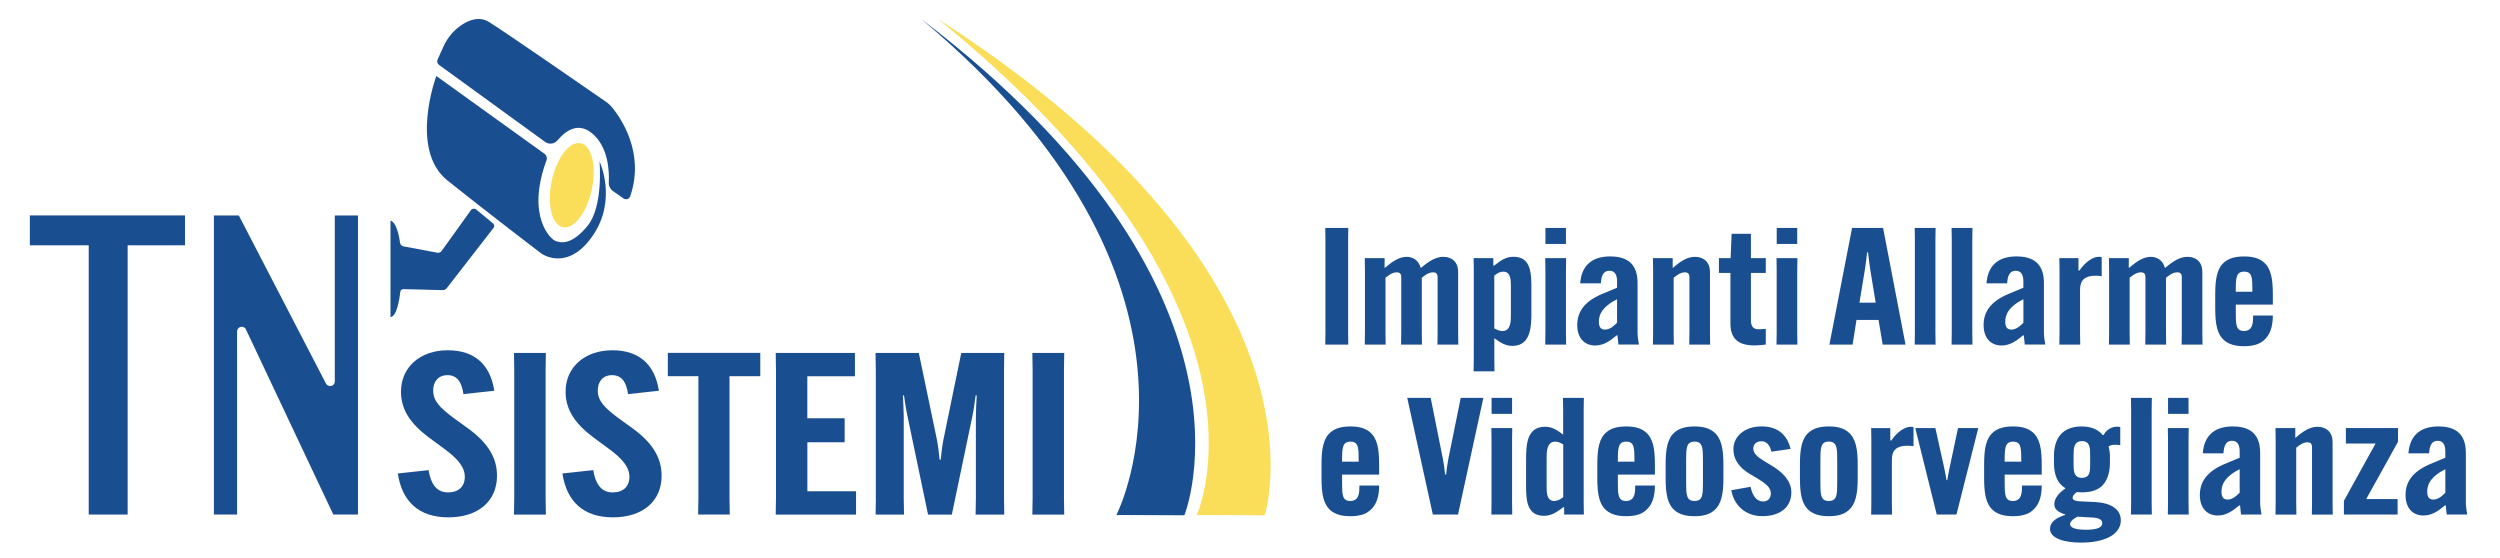 <svg xmlns="http://www.w3.org/2000/svg" xmlns:xlink="http://www.w3.org/1999/xlink" width="672px" height="150px" viewBox="0 0 672 150"><g id="surface1"><path style=" stroke:none;fill-rule:nonzero;fill:rgb(9.804%,30.588%,56.471%);fill-opacity:1;" d="M 23.848 138.309 L 23.848 65.938 L 8.023 65.938 L 8.023 57.91 L 49.727 57.91 L 49.727 65.938 L 34.312 65.938 L 34.312 138.309 Z M 23.848 138.309 "></path><path style=" stroke:none;fill-rule:nonzero;fill:rgb(9.804%,30.588%,56.471%);fill-opacity:1;" d="M 63.727 89.078 L 63.727 138.309 L 57.496 138.309 L 57.496 57.91 L 64.195 57.91 L 87.613 103.09 C 87.828 103.488 88.238 103.75 88.699 103.773 C 89.406 103.797 89.992 103.219 89.992 102.512 L 89.992 57.91 L 96.223 57.91 L 96.223 138.309 L 89.594 138.309 L 66.105 88.547 C 65.902 88.109 65.469 87.84 64.984 87.84 C 64.301 87.84 63.738 88.395 63.738 89.078 Z M 63.727 89.078 "></path><path style=" stroke:none;fill-rule:nonzero;fill:rgb(9.804%,30.588%,56.471%);fill-opacity:1;" d="M 115.191 126.344 C 115.918 130.652 117.734 132.359 120.43 132.359 C 123.266 132.359 124.938 130.785 124.938 128.168 C 124.938 125.555 123.043 123.305 119.488 120.691 L 115.203 117.535 C 110.113 113.711 107.785 109.941 107.785 105.266 C 107.785 98.766 112.871 94.152 120.359 94.152 C 127.848 94.152 131.84 98.285 132.863 105.031 L 124.574 105.938 C 124.137 102.781 122.902 100.84 120.289 100.84 C 117.816 100.84 116.438 102.547 116.438 104.973 C 116.438 107.824 118.332 109.648 121.891 112.32 L 126.176 115.418 C 131.262 119.242 133.594 123.129 133.594 127.875 C 133.594 134.738 128.508 139.062 120.512 139.062 C 112.516 139.062 108.078 134.75 106.926 127.273 L 115.215 126.367 Z M 115.191 126.344 "></path><path style=" stroke:none;fill-rule:nonzero;fill:rgb(9.804%,30.588%,56.471%);fill-opacity:1;" d="M 146.73 94.871 L 146.66 99.309 L 146.66 133.879 L 146.73 138.32 L 138.16 138.32 L 138.23 133.879 L 138.23 99.309 L 138.16 94.871 Z M 146.73 94.871 "></path><path style=" stroke:none;fill-rule:nonzero;fill:rgb(9.804%,30.588%,56.471%);fill-opacity:1;" d="M 159.449 126.344 C 160.18 130.652 161.992 132.359 164.676 132.359 C 167.512 132.359 169.184 130.785 169.184 128.168 C 169.184 125.555 167.289 123.305 163.734 120.691 L 159.449 117.535 C 154.363 113.711 152.031 109.941 152.031 105.266 C 152.031 98.766 157.117 94.152 164.605 94.152 C 172.094 94.152 176.086 98.285 177.109 105.031 L 168.82 105.938 C 168.387 102.781 167.148 100.84 164.535 100.84 C 162.062 100.84 160.684 102.547 160.684 104.973 C 160.684 107.824 162.582 109.648 166.137 112.32 L 170.422 115.418 C 175.508 119.242 177.84 123.129 177.84 127.875 C 177.84 134.738 172.754 139.062 164.758 139.062 C 156.766 139.062 152.324 134.75 151.172 127.273 L 159.461 126.367 Z M 159.449 126.344 "></path><path style=" stroke:none;fill-rule:nonzero;fill:rgb(9.804%,30.588%,56.471%);fill-opacity:1;" d="M 196.09 101.121 L 196.09 133.867 L 196.16 138.309 L 187.66 138.309 L 187.73 133.867 L 187.73 101.121 L 179.512 101.121 L 179.512 94.859 L 204.367 94.859 L 204.367 101.121 L 196.078 101.121 Z M 196.09 101.121 "></path><path style=" stroke:none;fill-rule:nonzero;fill:rgb(9.804%,30.588%,56.471%);fill-opacity:1;" d="M 217.023 118.867 L 217.023 132.055 L 230.105 132.055 L 230.105 138.32 L 208.512 138.32 L 208.582 133.879 L 208.582 99.309 L 208.512 94.871 L 229.809 94.871 L 229.809 101.133 L 217.012 101.133 L 217.012 112.438 L 227.043 112.438 L 227.043 118.879 L 217.012 118.879 Z M 217.023 118.867 "></path><path style=" stroke:none;fill-rule:nonzero;fill:rgb(9.804%,30.588%,56.471%);fill-opacity:1;" d="M 235.414 133.879 L 235.414 99.309 L 235.344 94.871 L 246.977 94.871 L 251.77 117.844 C 252.133 119.539 252.43 121.918 252.57 123.555 L 252.863 123.555 C 253.004 121.918 253.301 119.539 253.664 117.844 L 258.387 94.871 L 269.949 94.871 L 269.879 99.309 L 269.879 133.879 L 269.949 138.32 L 262.246 138.32 L 262.316 133.879 L 262.316 112.004 C 262.316 110.297 262.461 107.93 262.543 106.293 L 262.246 106.293 C 262.023 107.93 261.742 110.234 261.375 111.883 L 255.855 138.32 L 249.461 138.32 L 243.938 111.883 C 243.574 110.25 243.207 107.941 242.996 106.293 L 242.703 106.293 C 242.773 107.93 242.926 110.309 242.926 112.004 L 242.926 133.879 L 242.996 138.32 L 235.367 138.32 L 235.438 133.879 Z M 235.414 133.879 "></path><path style=" stroke:none;fill-rule:nonzero;fill:rgb(9.804%,30.588%,56.471%);fill-opacity:1;" d="M 286.066 94.871 L 285.996 99.309 L 285.996 133.879 L 286.066 138.32 L 277.496 138.32 L 277.566 133.879 L 277.566 99.309 L 277.496 94.871 Z M 286.066 94.871 "></path><path style=" stroke:none;fill-rule:nonzero;fill:rgb(9.804%,30.588%,56.471%);fill-opacity:1;" d="M 362.422 61.266 L 362.375 64.469 L 362.375 89.418 L 362.422 92.621 L 356.227 92.621 L 356.273 89.418 L 356.273 64.469 L 356.227 61.266 Z M 362.422 61.266 "></path><path style=" stroke:none;fill-rule:nonzero;fill:rgb(9.804%,30.588%,56.471%);fill-opacity:1;" d="M 366.883 69.379 L 372.18 69.379 L 372.18 72.016 L 372.23 72.016 C 374.383 70.18 376.16 69.035 378.105 69.035 C 380.047 69.035 381.461 70.262 381.883 72.016 L 381.93 72.016 C 384.191 70.133 385.969 69.035 387.957 69.035 C 390.371 69.035 391.949 70.531 391.949 73.074 L 391.949 89.43 L 391.996 92.633 L 386.383 92.633 L 386.43 89.43 L 386.43 74.734 C 386.43 74.074 386.43 73.203 385.215 73.203 C 384.004 73.203 383.016 73.992 382.18 74.652 L 382.18 89.43 L 382.227 92.633 L 376.609 92.633 L 376.656 89.43 L 376.656 74.734 C 376.656 74.074 376.656 73.203 375.453 73.203 C 374.254 73.203 373.254 73.992 372.418 74.652 L 372.418 89.43 L 372.465 92.633 L 366.848 92.633 L 366.895 89.43 L 366.895 72.594 L 366.848 69.391 Z M 366.883 69.379 "></path><path style=" stroke:none;fill-rule:nonzero;fill:rgb(9.804%,30.588%,56.471%);fill-opacity:1;" d="M 396.105 69.379 L 401.406 69.379 L 401.406 71.391 L 401.617 71.391 C 403.5 69.941 404.762 69.023 406.867 69.023 C 411.637 69.023 411.637 73.629 411.637 77.797 L 411.637 83.719 C 411.637 87.453 411.637 92.973 406.551 92.973 C 404.82 92.973 403.605 92.316 401.676 90.914 L 401.676 96.613 L 401.723 99.816 L 396.105 99.816 L 396.152 96.613 L 396.152 72.582 Z M 401.664 74.109 L 401.664 88.277 C 402.5 88.711 403.078 88.984 403.82 88.984 C 406.125 88.984 406.125 86.355 406.125 84.602 L 406.125 76.926 C 406.125 75.348 406.125 73.016 404.078 73.016 C 403.184 73.016 402.453 73.453 401.664 74.109 Z M 401.664 74.109 "></path><path style=" stroke:none;fill-rule:nonzero;fill:rgb(9.804%,30.588%,56.471%);fill-opacity:1;" d="M 420.973 69.379 L 420.926 72.582 L 420.926 89.418 L 420.973 92.621 L 415.355 92.621 L 415.402 89.418 L 415.402 72.582 L 415.355 69.379 Z M 415.414 61.266 L 420.926 61.266 L 420.926 65.562 L 415.414 65.562 Z M 415.414 61.266 "></path><path style=" stroke:none;fill-rule:nonzero;fill:rgb(9.804%,30.588%,56.471%);fill-opacity:1;" d="M 432.887 68.93 C 438.609 68.93 440.176 72.18 440.176 76.078 L 440.176 89.406 C 440.176 90.418 440.387 91.773 440.543 92.609 L 435.031 92.609 L 434.773 90.148 L 434.559 90.148 C 432.676 91.727 430.992 92.867 428.793 92.867 C 425.801 92.867 423.965 90.762 423.965 87.383 C 423.965 84 425.648 81.152 430.57 79.043 L 434.668 77.336 L 434.668 75.629 C 434.668 74.266 434.301 72.781 432.617 72.781 C 430.84 72.781 430.414 74.359 430.309 76.16 L 424.754 76.16 C 425.07 71.945 427.32 68.918 432.887 68.918 Z M 434.668 86.746 L 434.668 80.434 C 433.723 80.918 433.09 81.27 432.148 82.012 C 430.262 83.543 429.781 85.039 429.781 86.488 C 429.781 87.934 430.309 88.594 431.406 88.594 C 432.5 88.594 433.453 87.98 434.656 86.758 Z M 434.668 86.746 "></path><path style=" stroke:none;fill-rule:nonzero;fill:rgb(9.804%,30.588%,56.471%);fill-opacity:1;" d="M 444.32 69.379 L 449.621 69.379 L 449.621 72.016 L 449.668 72.016 C 451.656 70.262 453.492 69.035 455.602 69.035 C 458.016 69.035 459.641 70.531 459.641 73.074 L 459.641 89.43 L 459.688 92.633 L 454.07 92.633 L 454.117 89.43 L 454.117 74.734 C 454.117 74.121 454.117 73.203 452.918 73.203 C 451.715 73.203 450.715 73.992 449.879 74.652 L 449.879 89.43 L 449.926 92.633 L 444.309 92.633 L 444.355 89.43 L 444.355 72.594 L 444.309 69.391 Z M 444.32 69.379 "></path><path style=" stroke:none;fill-rule:nonzero;fill:rgb(9.804%,30.588%,56.471%);fill-opacity:1;" d="M 462.055 69.379 L 465.195 69.379 L 465.457 62.844 L 470.648 62.844 L 470.648 69.379 L 474.641 69.379 L 474.641 73.371 L 470.648 73.371 L 470.648 86.133 C 470.648 87.887 471.438 88.5 472.695 88.5 C 473.531 88.5 474.109 88.453 474.641 88.406 L 474.641 92.621 C 473.91 92.703 472.754 92.844 471.543 92.844 C 467.246 92.844 465.137 91.043 465.137 86.922 L 465.137 73.371 L 462.043 73.371 L 462.043 69.379 Z M 462.055 69.379 "></path><path style=" stroke:none;fill-rule:nonzero;fill:rgb(9.804%,30.588%,56.471%);fill-opacity:1;" d="M 483.141 69.379 L 483.094 72.582 L 483.094 89.418 L 483.141 92.621 L 477.523 92.621 L 477.57 89.418 L 477.57 72.582 L 477.523 69.379 Z M 477.582 61.266 L 483.094 61.266 L 483.094 65.562 L 477.582 65.562 Z M 477.582 61.266 "></path><path style=" stroke:none;fill-rule:nonzero;fill:rgb(9.804%,30.588%,56.471%);fill-opacity:1;" d="M 497.988 92.621 L 491.746 92.621 L 497.836 61.266 L 506.172 61.266 L 512.199 92.621 L 506.062 92.621 L 504.957 86.004 L 499.023 86.004 L 497.977 92.621 Z M 499.824 81.352 L 504.18 81.352 L 502.707 72.355 C 502.496 70.91 502.238 68.895 502.133 67.836 L 501.871 67.836 C 501.766 68.883 501.555 70.91 501.297 72.355 Z M 499.824 81.352 "></path><path style=" stroke:none;fill-rule:nonzero;fill:rgb(9.804%,30.588%,56.471%);fill-opacity:1;" d="M 520.289 61.266 L 520.238 64.469 L 520.238 89.418 L 520.289 92.621 L 514.672 92.621 L 514.719 89.418 L 514.719 64.469 L 514.672 61.266 Z M 520.289 61.266 "></path><path style=" stroke:none;fill-rule:nonzero;fill:rgb(9.804%,30.588%,56.471%);fill-opacity:1;" d="M 530.199 61.266 L 530.152 64.469 L 530.152 89.418 L 530.199 92.621 L 524.586 92.621 L 524.633 89.418 L 524.633 64.469 L 524.586 61.266 Z M 530.199 61.266 "></path><path style=" stroke:none;fill-rule:nonzero;fill:rgb(9.804%,30.588%,56.471%);fill-opacity:1;" d="M 542.117 68.93 C 547.84 68.93 549.406 72.18 549.406 76.078 L 549.406 89.406 C 549.406 90.418 549.617 91.773 549.77 92.609 L 544.258 92.609 L 544 90.148 L 543.789 90.148 C 541.906 91.727 540.219 92.867 538.02 92.867 C 535.027 92.867 533.191 90.762 533.191 87.383 C 533.191 84 534.875 81.152 539.797 79.043 L 543.883 77.336 L 543.883 75.629 C 543.883 74.266 543.516 72.781 541.832 72.781 C 540.055 72.781 539.633 74.359 539.527 76.16 L 533.969 76.16 C 534.285 71.945 536.535 68.918 542.105 68.918 Z M 543.895 86.746 L 543.895 80.434 C 542.953 80.918 542.316 81.27 541.375 82.012 C 539.492 83.543 539.02 85.039 539.02 86.488 C 539.02 87.934 539.551 88.594 540.645 88.594 C 541.738 88.594 542.691 87.98 543.895 86.758 Z M 543.895 86.746 "></path><path style=" stroke:none;fill-rule:nonzero;fill:rgb(9.804%,30.588%,56.471%);fill-opacity:1;" d="M 564.934 69.105 L 564.934 74.242 C 564.406 74.156 563.828 74.109 563.309 74.109 C 560.473 74.109 559.117 75.254 559.117 77.844 L 559.117 89.418 L 559.164 92.621 L 553.551 92.621 L 553.598 89.418 L 553.598 72.531 L 553.551 69.379 L 558.695 69.379 L 558.695 72.711 L 558.953 72.711 C 560.473 70.473 562.52 69.023 564.203 69.023 C 564.465 69.023 564.734 69.07 564.934 69.117 Z M 564.934 69.105 "></path><path style=" stroke:none;fill-rule:nonzero;fill:rgb(9.804%,30.588%,56.471%);fill-opacity:1;" d="M 566.926 69.379 L 572.223 69.379 L 572.223 72.016 L 572.27 72.016 C 574.426 70.18 576.203 69.035 578.145 69.035 C 580.086 69.035 581.5 70.262 581.926 72.016 L 581.973 72.016 C 584.23 70.133 586.012 69.035 588 69.035 C 590.414 69.035 591.992 70.531 591.992 73.074 L 591.992 89.43 L 592.039 92.633 L 586.422 92.633 L 586.469 89.43 L 586.469 74.734 C 586.469 74.074 586.469 73.203 585.258 73.203 C 584.043 73.203 583.055 73.992 582.219 74.652 L 582.219 89.43 L 582.266 92.633 L 576.648 92.633 L 576.695 89.43 L 576.695 74.734 C 576.695 74.074 576.695 73.203 575.484 73.203 C 574.27 73.203 573.281 73.992 572.445 74.652 L 572.445 89.43 L 572.492 92.633 L 566.879 92.633 L 566.926 89.43 L 566.926 72.594 L 566.879 69.391 Z M 566.926 69.379 "></path><path style=" stroke:none;fill-rule:nonzero;fill:rgb(9.804%,30.588%,56.471%);fill-opacity:1;" d="M 600.977 81.871 L 600.977 83.707 C 600.977 87.168 600.977 88.973 603.176 88.973 C 605.637 88.973 605.637 86.559 605.637 84.898 L 605.637 84.812 L 610.938 84.812 L 610.938 84.898 C 610.938 87.875 610.148 90.16 608.414 91.562 C 607.262 92.527 605.637 93.059 603.223 93.059 C 600.809 93.059 599.125 92.527 597.973 91.562 C 595.922 89.891 595.453 87.004 595.453 82.836 L 595.453 79.152 C 595.453 74.98 595.922 72.086 597.973 70.426 C 599.125 69.461 600.809 68.93 603.223 68.93 C 605.637 68.93 607.262 69.461 608.414 70.426 C 610.465 72.098 610.938 74.98 610.938 79.152 L 610.938 81.871 L 600.965 81.871 Z M 600.977 78.41 L 605.438 78.41 L 605.438 78.281 C 605.438 74.723 605.438 73.016 603.234 73.016 C 601.035 73.016 600.977 74.723 600.977 78.281 Z M 600.977 78.41 "></path><path style=" stroke:none;fill-rule:nonzero;fill:rgb(9.804%,30.588%,56.471%);fill-opacity:1;" d="M 360.75 127.57 L 360.75 129.406 C 360.75 132.867 360.75 134.668 362.949 134.668 C 365.41 134.668 365.41 132.254 365.41 130.594 L 365.41 130.512 L 370.711 130.512 L 370.711 130.594 C 370.711 133.574 369.922 135.859 368.191 137.258 C 367.035 138.227 365.41 138.754 362.996 138.754 C 360.586 138.754 358.902 138.227 357.746 137.258 C 355.699 135.586 355.227 132.703 355.227 128.535 L 355.227 124.848 C 355.227 120.68 355.699 117.785 357.746 116.125 C 358.902 115.156 360.586 114.629 362.996 114.629 C 365.41 114.629 367.035 115.156 368.191 116.125 C 370.238 117.797 370.711 120.68 370.711 124.848 L 370.711 127.57 L 360.738 127.57 Z M 360.75 124.105 L 365.211 124.105 L 365.211 123.977 C 365.211 120.422 365.211 118.715 363.008 118.715 C 360.809 118.715 360.75 120.422 360.75 123.977 Z M 360.75 124.105 "></path><path style=" stroke:none;fill-rule:nonzero;fill:rgb(9.804%,30.588%,56.471%);fill-opacity:1;" d="M 378.27 106.949 L 384.566 106.949 L 387.875 123.484 C 388.09 124.672 388.348 126.379 388.453 127.559 L 388.711 127.559 C 388.816 126.367 389.078 124.66 389.289 123.484 L 392.645 106.949 L 398.73 106.949 L 391.914 138.309 L 385.145 138.309 Z M 378.27 106.949 "></path><path style=" stroke:none;fill-rule:nonzero;fill:rgb(9.804%,30.588%,56.471%);fill-opacity:1;" d="M 406.492 115.062 L 406.445 118.266 L 406.445 135.105 L 406.492 138.309 L 400.875 138.309 L 400.922 135.105 L 400.922 118.266 L 400.875 115.062 Z M 400.934 106.949 L 406.445 106.949 L 406.445 111.25 L 400.934 111.25 Z M 400.934 106.949 "></path><path style=" stroke:none;fill-rule:nonzero;fill:rgb(9.804%,30.588%,56.471%);fill-opacity:1;" d="M 425.695 110.152 L 425.695 135.105 L 425.742 138.309 L 420.445 138.309 L 420.445 136.328 L 420.23 136.328 C 418.289 137.777 417.027 138.648 414.98 138.648 C 410.305 138.648 410.211 134.129 410.211 130.582 L 410.211 123.965 C 410.211 119.891 410.211 114.711 415.297 114.711 C 417.086 114.711 418.242 115.371 420.172 116.82 L 420.172 110.152 L 420.125 106.949 L 425.742 106.949 Z M 415.734 123.094 L 415.734 130.773 C 415.734 132.301 415.734 134.668 417.781 134.668 C 418.676 134.668 419.406 134.234 420.195 133.621 L 420.195 119.457 C 419.359 118.973 418.785 118.715 418.043 118.715 C 415.734 118.715 415.734 121.516 415.734 123.094 Z M 415.734 123.094 "></path><path style=" stroke:none;fill-rule:nonzero;fill:rgb(9.804%,30.588%,56.471%);fill-opacity:1;" d="M 434.879 127.57 L 434.879 129.406 C 434.879 132.867 434.879 134.668 437.082 134.668 C 439.539 134.668 439.539 132.254 439.539 130.594 L 439.539 130.512 L 444.84 130.512 L 444.84 130.594 C 444.84 133.574 444.051 135.859 442.32 137.258 C 441.164 138.227 439.539 138.754 437.129 138.754 C 434.715 138.754 433.031 138.227 431.875 137.258 C 429.828 135.586 429.355 132.703 429.355 128.535 L 429.355 124.848 C 429.355 120.68 429.828 117.785 431.875 116.125 C 433.031 115.156 434.715 114.629 437.129 114.629 C 439.539 114.629 441.164 115.156 442.32 116.125 C 444.367 117.797 444.84 120.68 444.84 124.848 L 444.84 127.57 L 434.867 127.57 Z M 434.879 124.105 L 439.34 124.105 L 439.34 123.977 C 439.34 120.422 439.34 118.715 437.141 118.715 C 434.938 118.715 434.879 120.422 434.879 123.977 Z M 434.879 124.105 "></path><path style=" stroke:none;fill-rule:nonzero;fill:rgb(9.804%,30.588%,56.471%);fill-opacity:1;" d="M 450.242 137.258 C 448.195 135.586 447.723 132.703 447.723 128.535 L 447.723 124.848 C 447.723 120.68 448.195 117.785 450.242 116.125 C 451.398 115.156 453.082 114.629 455.496 114.629 C 457.91 114.629 459.535 115.156 460.688 116.125 C 462.734 117.797 463.254 120.68 463.254 124.848 L 463.254 128.535 C 463.254 132.703 462.723 135.598 460.688 137.258 C 459.535 138.227 457.91 138.754 455.496 138.754 C 453.082 138.754 451.398 138.227 450.242 137.258 Z M 457.754 129.406 L 457.754 123.965 C 457.754 120.504 457.754 118.703 455.496 118.703 C 453.234 118.703 453.234 120.504 453.234 123.965 L 453.234 129.406 C 453.234 132.867 453.234 134.668 455.496 134.668 C 457.754 134.668 457.754 132.867 457.754 129.406 Z M 457.754 129.406 "></path><path style=" stroke:none;fill-rule:nonzero;fill:rgb(9.804%,30.588%,56.471%);fill-opacity:1;" d="M 470.555 130.855 C 471.129 133.621 472.391 134.797 473.91 134.797 C 475.32 134.797 476.004 133.832 476.004 132.609 C 476.004 131.031 474.594 129.973 472.543 128.699 L 470.188 127.297 C 467.41 125.59 465.938 123.438 465.938 120.715 C 465.938 117.645 468.562 114.617 473.543 114.617 C 477.949 114.617 480.422 116.984 481.305 120.668 L 476.156 121.41 C 475.793 119.914 475.051 118.609 473.484 118.609 C 472.18 118.609 471.285 119.352 471.285 120.586 C 471.285 121.824 472.227 122.695 474.168 123.918 L 476.477 125.32 C 479.254 127.027 481.516 129.312 481.516 132.336 C 481.516 136.105 478.785 138.742 473.699 138.742 C 469.977 138.742 466.305 136.637 465.363 131.773 Z M 470.555 130.855 "></path><path style=" stroke:none;fill-rule:nonzero;fill:rgb(9.804%,30.588%,56.471%);fill-opacity:1;" d="M 486.344 137.258 C 484.293 135.586 483.824 132.703 483.824 128.535 L 483.824 124.848 C 483.824 120.68 484.293 117.785 486.344 116.125 C 487.496 115.156 489.18 114.629 491.594 114.629 C 494.008 114.629 495.633 115.156 496.785 116.125 C 498.836 117.797 499.352 120.68 499.352 124.848 L 499.352 128.535 C 499.352 132.703 498.824 135.598 496.785 137.258 C 495.633 138.227 494.008 138.754 491.594 138.754 C 489.18 138.754 487.496 138.227 486.344 137.258 Z M 493.844 129.406 L 493.844 123.965 C 493.844 120.504 493.844 118.703 491.582 118.703 C 489.32 118.703 489.32 120.504 489.32 123.965 L 489.32 129.406 C 489.32 132.867 489.32 134.668 491.582 134.668 C 493.844 134.668 493.844 132.867 493.844 129.406 Z M 493.844 129.406 "></path><path style=" stroke:none;fill-rule:nonzero;fill:rgb(9.804%,30.588%,56.471%);fill-opacity:1;" d="M 514.352 114.805 L 514.352 119.938 C 513.824 119.855 513.246 119.809 512.727 119.809 C 509.891 119.809 508.535 120.953 508.535 123.543 L 508.535 135.117 L 508.582 138.32 L 502.969 138.32 L 503.016 135.117 L 503.016 118.23 L 502.969 115.074 L 508.113 115.074 L 508.113 118.406 L 508.371 118.406 C 509.891 116.172 511.938 114.723 513.625 114.723 C 513.883 114.723 514.152 114.77 514.352 114.816 Z M 514.352 114.805 "></path><path style=" stroke:none;fill-rule:nonzero;fill:rgb(9.804%,30.588%,56.471%);fill-opacity:1;" d="M 522.641 125.945 C 522.855 126.828 523.066 128.18 523.219 129.051 L 523.43 129.051 C 523.582 128.18 523.797 126.816 524.008 125.945 L 526.316 115.062 L 531.766 115.062 L 525.891 138.309 L 520.594 138.309 L 514.824 115.062 L 520.227 115.062 Z M 522.641 125.945 "></path><path style=" stroke:none;fill-rule:nonzero;fill:rgb(9.804%,30.588%,56.471%);fill-opacity:1;" d="M 538.855 127.57 L 538.855 129.406 C 538.855 132.867 538.855 134.668 541.055 134.668 C 543.516 134.668 543.516 132.254 543.516 130.594 L 543.516 130.512 L 548.816 130.512 L 548.816 130.594 C 548.816 133.574 548.027 135.859 546.297 137.258 C 545.141 138.227 543.516 138.754 541.105 138.754 C 538.691 138.754 537.008 138.227 535.852 137.258 C 533.805 135.586 533.332 132.703 533.332 128.535 L 533.332 124.848 C 533.332 120.68 533.805 117.785 535.852 116.125 C 537.008 115.156 538.691 114.629 541.105 114.629 C 543.516 114.629 545.141 115.156 546.297 116.125 C 548.344 117.797 548.816 120.68 548.816 124.848 L 548.816 127.57 L 538.844 127.57 Z M 538.855 124.105 L 543.316 124.105 L 543.316 123.977 C 543.316 120.422 543.316 118.715 541.117 118.715 C 538.914 118.715 538.855 120.422 538.855 123.977 Z M 538.855 124.105 "></path><path style=" stroke:none;fill-rule:nonzero;fill:rgb(9.804%,30.588%,56.471%);fill-opacity:1;" d="M 558.27 132.266 C 557.633 132.656 557.117 133.281 557.117 133.797 C 557.117 134.539 558.117 134.715 559.164 134.762 L 563.098 134.941 C 567.5 135.164 570.078 136.918 570.078 139.852 C 570.078 143.617 565.828 145.855 559.438 145.855 C 555.031 145.855 551.043 144.809 551.043 142.121 C 551.043 140.367 552.664 139.18 555.078 138.438 L 555.078 138.262 C 553.289 137.695 552.195 136.941 552.195 135.492 C 552.195 134.047 553.406 132.469 555.137 131.324 L 555.137 131.195 C 553.043 129.973 552.102 127.559 552.102 124.402 L 552.102 122.566 C 552.102 119.539 553.043 117.383 554.562 116.16 C 555.668 115.242 557.293 114.629 559.543 114.629 C 562.426 114.629 564.156 115.641 565.207 116.949 L 565.418 116.949 C 566.523 114.887 568.668 114.453 569.926 114.793 L 569.926 119.656 C 568.406 119.48 567.465 119.48 566.781 120.055 C 567.043 120.93 567.148 121.859 567.148 122.73 L 567.148 124.402 C 567.148 127.344 566.254 129.582 564.793 130.809 C 563.594 131.82 561.91 132.336 559.707 132.336 C 559.176 132.336 558.707 132.336 558.293 132.254 Z M 562.414 139.109 L 558.422 138.883 C 557.012 139.59 556.434 140.285 556.434 140.898 C 556.434 141.816 557.801 142.395 560.73 142.395 C 564.039 142.395 565.086 141.652 565.086 140.641 C 565.086 139.625 564.086 139.191 562.414 139.109 Z M 557.375 124.625 C 557.375 126.508 557.375 128.441 559.637 128.441 C 561.898 128.441 561.836 126.508 561.836 124.625 L 561.836 122.34 C 561.836 120.504 561.836 118.574 559.637 118.574 C 557.434 118.574 557.375 120.504 557.375 122.34 Z M 557.375 124.625 "></path><path style=" stroke:none;fill-rule:nonzero;fill:rgb(9.804%,30.588%,56.471%);fill-opacity:1;" d="M 578.414 106.949 L 578.367 110.152 L 578.367 135.105 L 578.414 138.309 L 572.801 138.309 L 572.848 135.105 L 572.848 110.152 L 572.801 106.949 Z M 578.414 106.949 "></path><path style=" stroke:none;fill-rule:nonzero;fill:rgb(9.804%,30.588%,56.471%);fill-opacity:1;" d="M 588.328 115.062 L 588.281 118.266 L 588.281 135.105 L 588.328 138.309 L 582.715 138.309 L 582.762 135.105 L 582.762 118.266 L 582.715 115.062 Z M 582.773 106.949 L 588.281 106.949 L 588.281 111.25 L 582.773 111.25 Z M 582.773 106.949 "></path><path style=" stroke:none;fill-rule:nonzero;fill:rgb(9.804%,30.588%,56.471%);fill-opacity:1;" d="M 600.246 114.629 C 605.969 114.629 607.531 117.879 607.531 121.777 L 607.531 135.105 C 607.531 136.117 607.746 137.473 607.898 138.309 L 602.387 138.309 L 602.129 135.848 L 601.918 135.848 C 600.031 137.426 598.348 138.566 596.148 138.566 C 593.156 138.566 591.32 136.457 591.32 133.078 C 591.32 129.699 593.004 126.852 597.926 124.742 L 602.023 123.035 L 602.023 121.328 C 602.023 119.961 601.656 118.48 599.973 118.48 C 598.195 118.48 597.773 120.055 597.668 121.859 L 592.109 121.859 C 592.426 117.645 594.676 114.617 600.246 114.617 Z M 602.023 132.434 L 602.023 126.121 C 601.082 126.602 600.445 126.957 599.504 127.699 C 597.617 129.23 597.137 130.723 597.137 132.172 C 597.137 133.621 597.668 134.281 598.762 134.281 C 599.855 134.281 600.809 133.668 602.012 132.445 Z M 602.023 132.434 "></path><path style=" stroke:none;fill-rule:nonzero;fill:rgb(9.804%,30.588%,56.471%);fill-opacity:1;" d="M 611.676 115.062 L 616.977 115.062 L 616.977 117.703 L 617.023 117.703 C 619.012 115.945 620.848 114.723 622.957 114.723 C 625.371 114.723 626.996 116.219 626.996 118.762 L 626.996 135.117 L 627.043 138.32 L 621.426 138.32 L 621.473 135.117 L 621.473 120.422 C 621.473 119.809 621.473 118.891 620.262 118.891 C 619.047 118.891 618.059 119.68 617.223 120.34 L 617.223 135.117 L 617.27 138.32 L 611.652 138.32 L 611.699 135.117 L 611.699 118.277 L 611.652 115.074 Z M 611.676 115.062 "></path><path style=" stroke:none;fill-rule:nonzero;fill:rgb(9.804%,30.588%,56.471%);fill-opacity:1;" d="M 644.469 138.309 L 630.043 138.309 L 630.043 134.621 L 638.547 119.23 L 630.574 119.23 L 630.574 115.062 L 644.586 115.062 L 644.586 118.75 L 636.039 134.141 L 644.48 134.141 L 644.48 138.309 Z M 644.469 138.309 "></path><path style=" stroke:none;fill-rule:nonzero;fill:rgb(9.804%,30.588%,56.471%);fill-opacity:1;" d="M 655.535 114.629 C 661.258 114.629 662.824 117.879 662.824 121.777 L 662.824 135.105 C 662.824 136.117 663.035 137.473 663.188 138.309 L 657.68 138.309 L 657.418 135.848 L 657.207 135.848 C 655.324 137.426 653.641 138.566 651.438 138.566 C 648.449 138.566 646.609 136.457 646.609 133.078 C 646.609 129.699 648.293 126.852 653.215 124.742 L 657.301 123.035 L 657.301 121.328 C 657.301 119.961 656.938 118.48 655.254 118.48 C 653.477 118.48 653.051 120.055 652.945 121.859 L 647.387 121.859 C 647.707 117.645 649.953 114.617 655.523 114.617 Z M 657.312 132.434 L 657.312 126.121 C 656.371 126.602 655.734 126.957 654.793 127.699 C 652.91 129.23 652.438 130.723 652.438 132.172 C 652.438 133.621 652.969 134.281 654.062 134.281 C 655.16 134.281 656.113 133.668 657.312 132.445 Z M 657.312 132.434 "></path><path style=" stroke:none;fill-rule:nonzero;fill:rgb(9.804%,30.588%,56.471%);fill-opacity:1;" d="M 108.441 66.223 L 117.566 67.93 C 118.004 68.012 118.449 67.836 118.699 67.469 L 126.551 56.531 C 126.895 56.047 127.574 55.965 128.035 56.344 L 132.555 60.074 C 132.898 60.359 132.957 60.863 132.688 61.219 L 120.062 77.492 C 119.816 77.82 119.43 77.996 119.016 77.984 L 108.43 77.715 C 108.008 77.715 107.656 78.008 107.605 78.434 C 107.395 80.305 106.664 85.086 104.969 85.227 L 104.969 59.309 C 104.969 59.309 106.734 59.414 107.523 65.246 C 107.594 65.727 107.961 66.129 108.441 66.211 Z M 108.441 66.223 "></path><path style=" stroke:none;fill-rule:nonzero;fill:rgb(9.804%,30.588%,56.471%);fill-opacity:1;" d="M 146.367 41.34 C 146.922 41.742 147.133 42.449 146.898 43.086 C 141.375 58.086 147.992 64.375 149.406 64.809 C 150.816 65.246 153.562 65.988 157.906 60.746 C 162.25 55.508 161.156 43.391 161.156 43.391 C 161.156 43.391 166.043 53.695 159.262 63.453 C 152.477 73.215 145.52 68.152 145.52 68.152 C 145.52 68.152 130.695 56.848 120.301 48.535 C 109.902 40.223 117.285 20.43 117.285 20.43 L 146.355 41.34 Z M 146.367 41.34 "></path><path style=" stroke:none;fill-rule:nonzero;fill:rgb(98.039%,87.059%,34.902%);fill-opacity:1;" d="M 156.094 38.504 C 153.117 37.871 149.629 42.406 148.301 48.641 C 146.973 54.875 148.309 60.441 151.285 61.074 C 154.258 61.711 157.75 57.172 159.078 50.938 C 160.406 44.703 159.07 39.137 156.094 38.504 Z M 156.094 38.504 "></path><path style=" stroke:none;fill-rule:nonzero;fill:rgb(9.804%,30.588%,56.471%);fill-opacity:1;" d="M 146.508 38.141 C 147.566 38.902 149.027 38.715 149.863 37.715 C 151.785 35.43 155.199 32.605 159.082 35.785 C 163.57 39.445 163.793 46.086 163.641 49.02 C 163.594 49.949 164.027 50.844 164.793 51.375 L 167.598 53.34 C 168.242 53.801 169.148 53.504 169.398 52.762 C 173.438 41.023 166.809 31.617 164.465 28.789 C 164.027 28.258 163.512 27.789 162.945 27.398 C 158.578 24.375 136.312 8.961 131.508 5.945 C 128.941 4.332 126.223 5.285 124.09 6.699 C 121.961 8.113 120.254 10.172 119.191 12.539 L 117.625 16.004 C 117.391 16.52 117.555 17.121 118.016 17.449 L 146.508 38.129 Z M 146.508 38.141 "></path><path style=" stroke:none;fill-rule:nonzero;fill:rgb(9.804%,30.588%,56.471%);fill-opacity:1;" d="M 247.613 5.109 C 343.242 78.008 318.352 138.508 318.352 138.508 L 300.09 138.426 C 300.09 138.426 332.516 75.902 247.613 5.109 Z M 247.613 5.109 "></path><path style=" stroke:none;fill-rule:nonzero;fill:rgb(98.039%,87.059%,34.902%);fill-opacity:1;" d="M 252.121 5.109 C 360.762 74.84 339.945 138.508 339.945 138.508 L 321.684 138.426 C 321.684 138.426 347.68 82.59 252.121 5.109 Z M 252.121 5.109 "></path></g></svg>